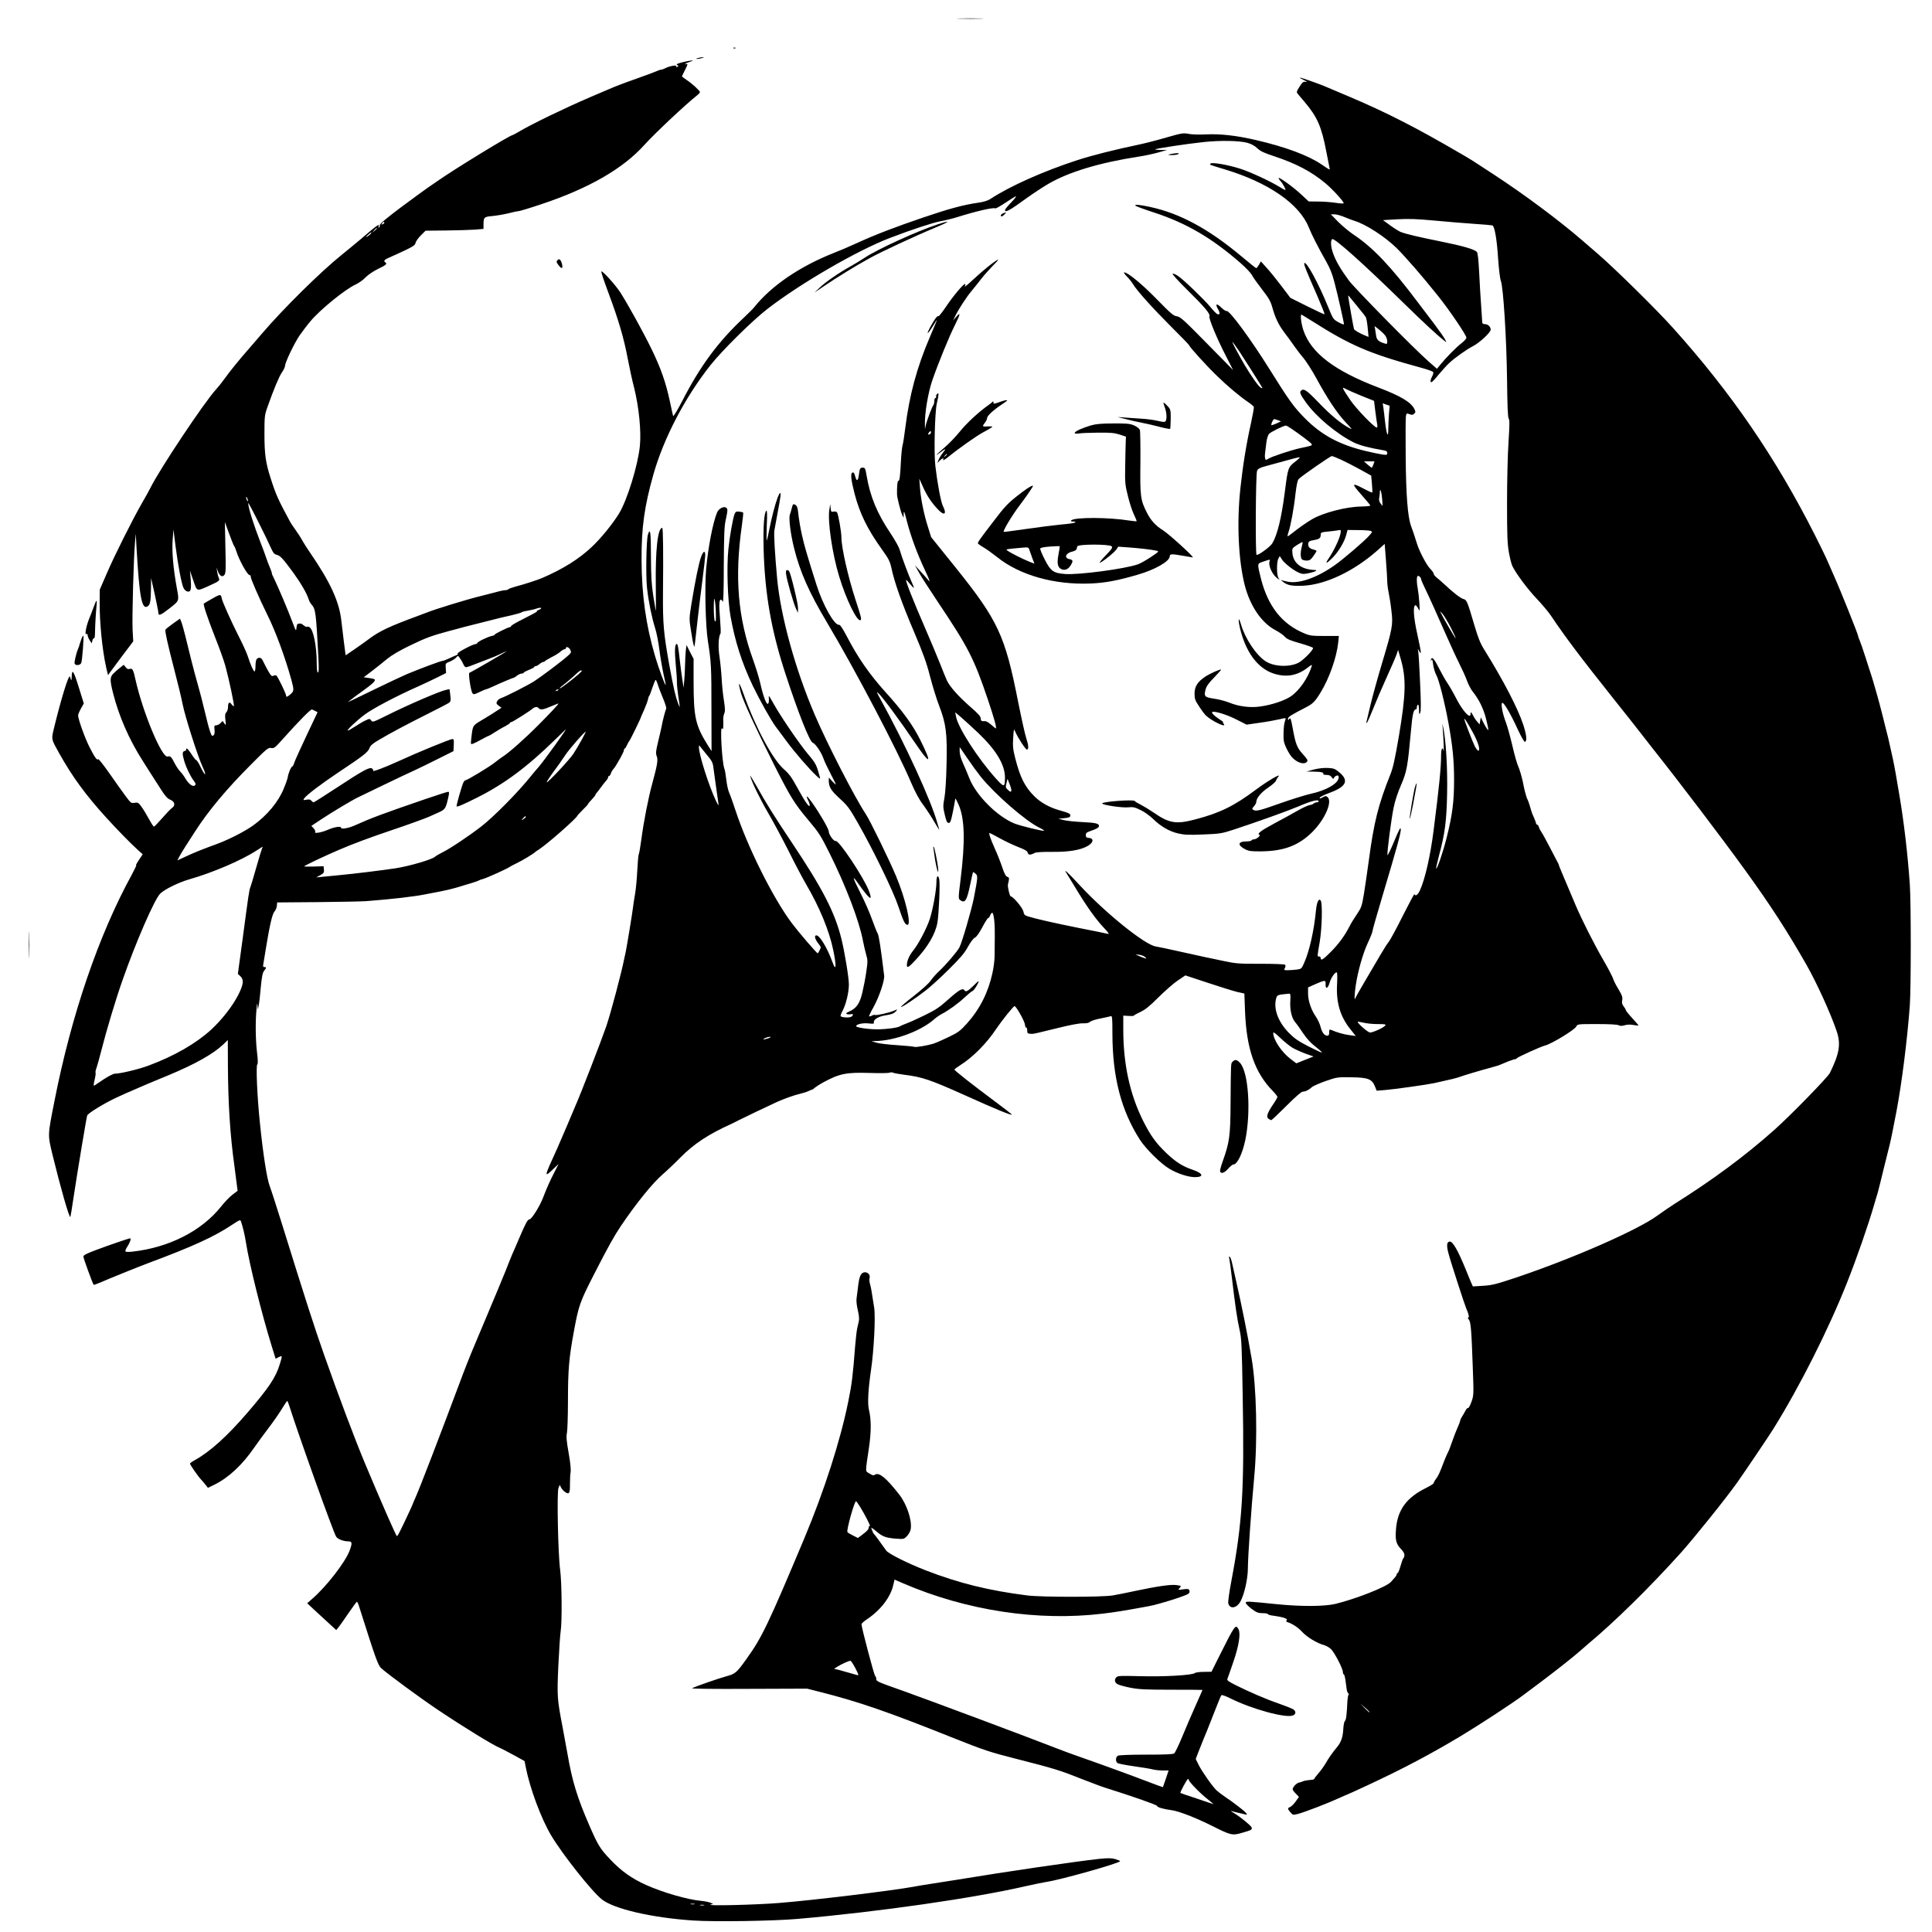 <?xml version="1.0" standalone="no"?>
<!DOCTYPE svg PUBLIC "-//W3C//DTD SVG 20010904//EN"
 "http://www.w3.org/TR/2001/REC-SVG-20010904/DTD/svg10.dtd">
<svg version="1.0" xmlns="http://www.w3.org/2000/svg"
 width="1830pt" height="1830pt" viewBox="0 0 1830 1830"
 preserveAspectRatio="xMidYMid meet">
<g transform="translate(0,1830) scale(0.1,-0.1)"
fill="#000000" stroke="none">
<path d="M9088 18123 c56 -2 148 -2 205 0 56 1 10 3 -103 3 -113 0 -159 -2
-102 -3z"/>
<path d="M6948 17843 c7 -3 16 -2 19 1 4 3 -2 6 -13 5 -11 0 -14 -3 -6 -6z"/>
<path d="M6610 17750 c-20 -6 -21 -8 -5 -8 11 0 31 4 45 8 20 6 21 8 5 8 -11
0 -31 -4 -45 -8z"/>
<path d="M6475 17713 c-69 -18 -74 -21 -56 -32 10 -6 9 -10 -4 -14 -10 -5 -14
-3 -9 5 10 15 -64 3 -102 -17 -16 -8 -35 -15 -42 -15 -7 0 -20 -4 -30 -9 -9
-5 -96 -38 -192 -72 -155 -55 -209 -76 -285 -109 -11 -5 -85 -36 -164 -70
-231 -99 -555 -255 -679 -329 -29 -17 -55 -31 -58 -31 -23 0 -551 -323 -706
-432 -26 -18 -71 -49 -99 -68 -28 -19 -142 -103 -253 -185 -136 -102 -200
-156 -198 -167 1 -9 -2 -19 -8 -23 -6 -4 -7 1 -3 11 12 31 -19 9 -165 -117
-43 -36 -127 -106 -188 -155 -197 -158 -554 -511 -753 -744 -35 -41 -91 -106
-124 -144 -81 -91 -184 -218 -232 -286 -21 -30 -57 -75 -80 -100 -112 -123
-528 -747 -617 -925 -13 -27 -51 -95 -83 -150 -87 -151 -263 -501 -335 -670
l-65 -150 -1 -115 c-2 -190 25 -460 62 -623 l17 -72 21 29 c12 16 65 88 119
160 l99 131 -6 109 c-6 114 10 691 23 831 l7 80 7 -130 c27 -469 50 -592 104
-559 25 15 31 44 33 164 l1 105 35 -155 c18 -85 34 -163 34 -172 0 -35 21 -27
105 39 96 75 93 68 69 198 -33 184 -46 335 -39 444 l8 106 18 -145 c24 -188
58 -367 76 -406 9 -20 24 -34 39 -37 32 -6 38 19 30 121 l-7 77 32 -93 c37
-108 27 -105 153 -49 93 42 101 49 88 73 -5 11 -12 37 -15 59 l-6 40 12 -34
c18 -48 44 -62 63 -36 13 17 14 56 9 260 l-5 240 40 -109 c22 -61 44 -115 49
-120 5 -6 14 -29 21 -51 24 -77 99 -213 120 -220 11 -4 18 -11 15 -16 -6 -9
80 -206 158 -364 77 -154 169 -404 227 -615 26 -96 25 -106 -7 -135 -31 -27
-43 -31 -43 -14 0 18 -80 183 -92 190 -7 4 -20 3 -29 -2 -15 -8 -24 1 -53 53
-19 35 -40 75 -47 91 -13 29 -37 35 -57 15 -7 -7 -12 -36 -12 -65 0 -29 -4
-53 -9 -53 -10 0 -40 68 -66 150 -10 30 -50 118 -90 195 -68 135 -155 329
-155 350 0 6 -4 16 -9 24 -7 10 -24 4 -82 -30 -41 -23 -76 -44 -78 -46 -9 -6
36 -140 104 -313 41 -102 85 -225 99 -275 35 -128 88 -376 81 -383 -3 -3 -12
4 -21 16 -20 29 -34 19 -34 -24 0 -20 -7 -42 -16 -51 -12 -12 -14 -28 -9 -72
7 -55 6 -55 -10 -33 l-17 23 -19 -20 c-11 -12 -29 -21 -40 -21 -19 0 -21 -5
-17 -42 3 -31 0 -46 -11 -54 -12 -10 -18 -3 -32 40 -10 28 -32 112 -49 186
-17 74 -47 189 -66 255 -19 66 -48 174 -64 240 -16 66 -41 166 -55 223 -14 57
-31 116 -38 133 l-12 29 -67 -47 c-37 -27 -69 -52 -71 -58 -6 -15 23 -142 86
-386 31 -118 66 -262 77 -320 24 -120 146 -502 189 -592 16 -34 27 -65 24 -70
-3 -5 -21 23 -40 62 -18 39 -38 71 -44 71 -5 0 -25 25 -44 55 -20 30 -40 55
-46 55 -6 0 -8 -4 -5 -9 3 -5 -3 -11 -14 -14 -24 -6 -25 -26 -4 -98 19 -63 57
-141 90 -185 20 -27 21 -34 9 -44 -19 -16 -60 16 -90 68 -12 21 -33 49 -47 63
-15 15 -39 51 -54 80 -30 60 -41 71 -66 63 -54 -16 -234 415 -304 726 -21 98
-30 113 -56 104 -15 -5 -26 0 -38 17 l-18 22 -38 -30 c-22 -17 -50 -43 -64
-57 -29 -32 -29 -63 1 -181 55 -218 152 -441 283 -645 36 -58 91 -143 121
-190 91 -144 105 -161 140 -176 42 -17 48 -55 13 -78 -13 -9 -54 -52 -92 -96
-39 -44 -73 -80 -78 -80 -4 0 -26 33 -48 74 -22 41 -54 93 -71 116 -28 38 -33
41 -64 36 -32 -6 -35 -4 -87 66 -30 40 -99 137 -153 215 -55 78 -102 138 -105
132 -10 -15 -34 19 -84 118 -44 88 -106 262 -106 297 0 9 12 38 27 65 l27 48
-49 157 c-48 156 -64 177 -66 91 0 -22 -3 -33 -6 -25 -2 8 -7 22 -10 30 -10
31 -83 -204 -153 -493 -24 -102 -25 -96 48 -227 126 -226 254 -401 449 -615
110 -121 231 -244 296 -303 l49 -44 -37 -55 c-20 -30 -32 -52 -25 -48 6 4 -12
-35 -40 -87 -316 -576 -574 -1331 -735 -2152 -64 -325 -64 -311 -17 -506 73
-300 158 -598 168 -587 2 2 16 80 29 173 35 233 124 769 131 788 8 22 162 116
278 170 54 25 100 46 101 46 2 0 34 14 72 31 86 38 122 53 318 134 253 105
427 203 522 294 l41 40 1 -252 c2 -346 21 -652 61 -937 10 -74 21 -158 24
-187 l7 -52 -50 -38 c-27 -21 -76 -72 -109 -114 -183 -229 -492 -386 -834
-424 -32 -4 -62 -4 -68 0 -6 3 0 21 14 43 28 43 41 82 28 82 -13 0 -185 -59
-325 -111 -90 -34 -117 -48 -117 -62 0 -15 87 -253 97 -266 2 -3 27 6 56 18
89 39 358 148 457 185 432 161 632 253 805 369 61 41 71 45 77 30 16 -45 38
-135 48 -203 32 -204 147 -668 246 -988 l35 -112 29 15 c36 18 36 16 9 -71
-38 -123 -103 -220 -305 -455 -193 -224 -354 -369 -496 -448 -26 -14 -48 -30
-48 -34 0 -11 72 -116 102 -148 13 -14 34 -38 46 -54 l22 -28 63 31 c133 66
261 185 375 350 31 45 94 131 139 190 45 59 101 140 125 180 24 39 45 72 49
72 3 0 13 -26 23 -57 81 -258 414 -1188 440 -1228 16 -25 70 -45 119 -45 33 0
35 -19 8 -89 -41 -109 -217 -336 -350 -452 l-51 -45 62 -58 c35 -32 97 -89
138 -127 l75 -69 23 28 c12 15 54 74 93 132 40 58 75 106 78 108 4 1 12 -12
18 -30 164 -518 184 -573 216 -601 66 -59 378 -288 537 -394 252 -169 529
-338 585 -359 11 -4 68 -34 127 -66 l107 -59 11 -57 c40 -204 146 -487 240
-646 108 -181 385 -531 481 -607 115 -91 474 -174 864 -200 200 -14 759 -5
990 15 776 68 1665 196 2165 311 80 18 168 36 195 40 127 18 695 178 695 196
0 3 -21 12 -47 20 -38 10 -68 10 -157 1 -217 -24 -876 -120 -1341 -197 -82
-13 -197 -31 -255 -40 -58 -9 -127 -20 -155 -26 -209 -38 -958 -129 -1275
-154 -220 -18 -689 -29 -650 -16 l25 8 -27 11 c-15 6 -54 14 -87 17 -127 11
-365 80 -522 151 -134 60 -237 133 -339 242 -97 102 -115 132 -200 327 -113
261 -160 414 -205 675 -10 52 -30 163 -45 245 -53 278 -54 294 -41 590 7 148
17 294 22 324 14 84 11 462 -5 581 -20 147 -32 735 -16 775 l12 30 13 -26 c8
-14 26 -34 41 -44 36 -23 44 -9 43 80 0 39 2 88 6 110 4 26 -2 90 -19 185 -20
112 -23 154 -16 185 5 22 10 162 10 310 0 288 10 406 56 653 45 246 57 279
186 532 140 273 192 367 261 470 144 213 299 405 398 490 35 30 109 100 164
156 130 131 265 220 486 320 13 6 42 20 64 32 39 20 281 136 360 172 70 32
168 67 225 80 30 7 67 19 82 27 15 7 30 13 33 13 3 0 15 9 27 20 13 10 46 31
73 46 157 85 220 98 443 91 92 -3 176 -2 187 2 11 5 27 5 35 0 8 -4 56 -13
105 -19 170 -21 248 -48 565 -190 299 -135 447 -196 455 -188 2 2 -75 62 -171
133 -201 149 -374 286 -374 294 1 3 25 22 55 41 120 75 252 209 342 345 51 76
162 215 173 215 15 0 93 -138 98 -172 2 -21 8 -35 13 -32 5 3 9 -9 9 -25 0
-30 3 -32 43 -34 15 -1 43 5 257 58 109 27 194 43 226 42 36 -1 58 3 70 15 11
9 55 23 99 31 44 9 87 18 96 22 14 5 16 -13 16 -167 1 -412 83 -726 260 -1003
56 -87 199 -228 278 -275 79 -47 178 -79 242 -80 91 0 80 36 -20 70 -93 31
-160 73 -249 158 -99 95 -150 165 -221 307 -125 251 -187 536 -187 862 l0 133
50 -3 c28 -2 50 -1 50 3 0 3 28 19 63 35 48 23 87 55 172 140 61 60 142 132
182 158 l71 48 209 -69 c114 -38 240 -77 279 -87 l71 -16 6 -162 c13 -359 92
-587 265 -763 23 -24 42 -48 42 -54 0 -6 -18 -38 -41 -71 -56 -83 -67 -118
-44 -136 11 -7 22 -13 27 -13 4 0 69 61 143 135 87 87 142 135 156 135 25 0
56 16 85 42 12 11 71 37 130 58 108 37 111 38 244 36 159 -2 196 -17 224 -87
l16 -40 78 6 c88 7 399 51 464 65 148 32 225 51 243 59 23 10 215 67 295 88
30 8 62 17 70 20 8 3 17 7 20 8 3 1 22 9 44 18 21 9 40 17 42 17 1 0 13 4 26
9 13 5 27 9 32 9 5 0 12 4 15 9 8 11 229 111 264 119 60 14 280 147 298 181
12 23 14 23 196 23 116 0 192 -4 205 -11 15 -8 31 -8 58 0 24 7 53 8 84 2 25
-5 46 -6 46 -4 0 3 -27 34 -60 70 -33 36 -60 70 -60 75 0 6 -9 21 -20 35 -15
20 -19 34 -14 60 5 27 -1 45 -35 102 -23 37 -46 82 -51 100 -5 17 -44 93 -88
169 -91 156 -210 392 -269 532 -132 311 -155 366 -157 375 -1 6 -4 15 -8 20
-3 6 -36 69 -73 140 -37 72 -75 141 -85 155 -10 14 -21 35 -24 48 -4 12 -12
22 -17 22 -5 0 -9 5 -9 11 0 5 -10 31 -21 57 -12 25 -22 51 -23 57 -6 25 -30
101 -36 110 -4 6 -11 24 -15 40 -5 17 -9 35 -11 40 -2 6 -12 51 -22 101 -11
49 -29 108 -39 130 -11 21 -37 111 -57 199 -21 88 -48 187 -61 220 -31 80 -50
174 -37 187 13 13 79 -98 151 -256 30 -64 59 -115 65 -113 22 7 16 68 -16 164
-52 157 -188 419 -371 713 -36 58 -57 111 -92 230 -66 224 -72 239 -103 246
-27 7 -96 60 -182 141 -25 23 -57 51 -72 63 -16 12 -28 28 -28 36 0 8 -16 30
-35 49 -33 34 -101 163 -123 235 -22 70 -40 126 -56 167 -32 86 -48 293 -51
658 -2 193 -1 364 2 381 5 30 6 31 34 21 23 -9 32 -8 45 5 14 14 14 18 0 46
-33 64 -129 121 -336 200 -421 160 -642 329 -714 544 -21 62 -31 148 -18 148
1 0 44 -26 95 -58 372 -236 545 -310 1030 -443 65 -17 121 -37 123 -44 3 -6
-2 -25 -11 -41 -17 -33 -19 -54 -6 -54 6 0 37 33 69 73 33 39 77 88 99 108 48
46 167 131 225 160 62 32 167 129 168 156 0 28 -25 53 -56 53 -16 0 -24 6 -24
18 0 9 -5 78 -10 152 -6 74 -14 218 -19 319 -7 130 -13 187 -23 196 -26 25
-135 56 -332 96 -219 44 -343 73 -391 93 -16 7 -61 35 -98 62 l-67 49 137 8
c108 6 183 3 348 -12 116 -11 284 -25 375 -31 91 -6 170 -13 176 -15 21 -6 43
-132 54 -309 7 -102 18 -195 26 -215 24 -63 54 -544 59 -934 3 -254 7 -363 16
-373 9 -10 8 -63 -2 -221 -8 -115 -14 -373 -14 -578 0 -309 3 -386 18 -470 10
-55 25 -115 35 -132 42 -80 143 -214 228 -304 51 -54 112 -126 135 -161 134
-200 284 -399 574 -763 127 -159 246 -310 265 -335 19 -25 75 -97 125 -160
251 -316 653 -845 870 -1145 247 -341 405 -586 587 -905 94 -165 228 -458 284
-624 43 -124 28 -214 -63 -399 -21 -42 -376 -406 -527 -540 -275 -245 -583
-473 -946 -701 -41 -26 -111 -74 -155 -106 -189 -140 -805 -410 -1350 -593
-183 -61 -222 -71 -307 -76 l-97 -6 -22 50 c-11 28 -36 87 -54 132 -67 162
-114 243 -141 243 -30 0 -34 -36 -14 -111 20 -78 154 -490 169 -524 22 -47 30
-85 19 -85 -7 0 -5 -7 4 -17 20 -23 26 -99 38 -443 10 -270 10 -276 -12 -338
-12 -34 -27 -61 -32 -59 -6 2 -17 -8 -23 -22 -7 -14 -22 -39 -32 -56 -11 -16
-20 -36 -20 -43 -1 -7 -12 -37 -25 -65 -13 -29 -36 -88 -51 -132 -15 -44 -32
-89 -39 -100 -6 -11 -22 -47 -35 -80 -46 -120 -55 -141 -78 -172 -13 -17 -23
-36 -23 -41 0 -6 -33 -26 -72 -46 -187 -92 -271 -209 -285 -392 -8 -101 1
-137 46 -185 38 -39 43 -64 21 -94 -4 -5 -16 -38 -25 -72 -10 -35 -22 -63 -26
-63 -5 0 -9 -5 -9 -12 0 -6 -7 -18 -15 -27 -8 -9 -26 -29 -39 -44 -40 -47
-333 -162 -526 -209 -104 -25 -324 -26 -555 -3 -284 29 -295 29 -295 13 0 -8
25 -34 55 -57 48 -35 63 -41 105 -41 28 0 50 -4 50 -9 0 -5 24 -12 52 -15 92
-13 139 -28 126 -43 -8 -9 -6 -14 8 -18 45 -14 102 -52 138 -92 43 -48 145
-110 207 -125 21 -6 52 -24 68 -40 35 -36 111 -184 111 -215 0 -13 4 -23 9
-23 4 0 11 -24 15 -52 4 -29 10 -69 12 -88 3 -19 9 -37 15 -38 5 -2 6 -9 2
-15 -4 -7 -8 -32 -10 -57 -5 -126 -13 -184 -23 -190 -7 -5 -14 -38 -16 -77 -4
-78 -21 -127 -62 -175 -40 -48 -74 -96 -105 -150 -15 -26 -45 -68 -67 -93 -22
-26 -40 -49 -40 -53 0 -4 -10 -9 -22 -10 -54 -5 -74 -9 -90 -16 -9 -4 -23 -9
-31 -10 -19 -3 -45 -24 -58 -49 -9 -16 -5 -25 22 -53 l33 -34 -30 -42 c-16
-24 -40 -47 -52 -53 -28 -12 -28 -17 1 -51 23 -27 25 -27 73 -15 61 16 285
102 382 147 41 19 76 34 78 34 2 0 93 41 202 92 333 155 595 294 882 466 180
109 493 313 590 387 30 23 109 81 175 131 123 92 307 237 360 285 17 15 51 44
76 66 252 210 582 534 874 858 128 142 434 523 541 674 74 105 295 432 341
506 251 403 523 943 698 1385 93 234 201 545 259 745 8 28 21 73 30 100 8 28
35 136 60 240 26 105 51 206 56 225 9 34 34 157 64 315 51 272 102 676 126
1000 12 173 12 973 0 1150 -21 296 -56 592 -99 845 -11 63 -27 156 -35 205 -9
50 -20 110 -26 135 -6 25 -19 86 -30 135 -11 50 -24 106 -30 125 -5 19 -23 91
-40 160 -18 69 -37 145 -45 170 -7 25 -21 72 -30 105 -9 33 -23 78 -30 100 -8
22 -32 99 -55 170 -23 72 -48 144 -56 162 -8 17 -14 35 -14 40 0 15 -173 447
-230 573 -28 63 -59 133 -68 155 -9 22 -59 123 -110 225 -370 732 -793 1350
-1346 1965 -159 177 -549 561 -716 705 -35 30 -98 84 -139 120 -223 193 -548
435 -841 627 -202 132 -213 140 -305 193 -434 254 -720 399 -1070 547 -139 58
-188 79 -220 93 -45 21 -239 89 -243 85 -2 -2 16 -13 40 -24 29 -14 35 -19 17
-16 -24 4 -31 -2 -59 -45 -29 -45 -31 -53 -18 -68 8 -9 37 -44 65 -77 121
-143 160 -231 207 -475 15 -74 28 -143 30 -153 5 -19 5 -20 -75 35 -129 87
-340 166 -624 232 -185 43 -338 60 -475 53 -60 -3 -129 -1 -160 5 -52 10 -64
8 -215 -35 -88 -26 -203 -55 -255 -66 -221 -46 -444 -102 -580 -146 -327 -106
-646 -249 -830 -370 -22 -15 -64 -28 -115 -35 -139 -20 -273 -56 -520 -140
-271 -92 -460 -165 -632 -244 -65 -30 -161 -71 -213 -91 -322 -127 -592 -310
-756 -515 -11 -14 -51 -54 -89 -90 -250 -233 -420 -462 -591 -795 -46 -89 -85
-153 -88 -145 -2 8 -17 71 -31 140 -39 181 -86 314 -174 495 -80 164 -220 417
-296 537 -47 71 -169 207 -179 197 -4 -3 28 -98 70 -210 93 -249 143 -420 179
-610 15 -79 42 -207 62 -283 46 -186 68 -411 54 -551 -19 -186 -120 -512 -198
-640 -59 -96 -170 -233 -256 -314 -120 -114 -271 -209 -472 -296 -45 -19 -171
-60 -248 -80 -37 -10 -70 -22 -73 -27 -3 -4 -15 -8 -28 -8 -12 0 -56 -9 -97
-21 -41 -11 -99 -26 -129 -33 -122 -29 -440 -126 -520 -159 -14 -5 -52 -20
-85 -32 -263 -97 -359 -142 -454 -213 -42 -31 -110 -80 -152 -108 l-75 -51
-17 131 c-9 72 -19 158 -23 191 -19 185 -104 370 -300 655 -25 36 -56 85 -70
110 -13 25 -42 70 -64 100 -22 30 -46 66 -53 80 -113 209 -133 253 -185 416
-45 140 -57 221 -57 414 0 164 2 180 27 250 60 170 110 291 138 332 16 23 30
51 30 62 0 32 86 212 138 289 28 40 75 102 105 137 94 111 327 300 425 345 29
13 73 44 96 69 26 26 74 58 119 80 74 35 88 48 67 61 -20 12 -9 26 38 46 26
11 91 41 145 66 81 39 99 51 103 72 3 15 26 47 50 71 l45 45 192 2 c106 1 229
5 275 8 l82 7 0 36 c0 75 4 79 86 86 41 4 109 16 151 26 42 11 84 20 94 20 10
0 107 29 214 65 451 150 777 337 981 565 98 108 387 380 497 467 15 11 27 25
27 31 0 13 -77 83 -129 117 -22 15 -41 29 -41 32 0 2 13 30 30 63 25 49 27 58
12 53 -10 -4 -14 -2 -9 3 5 5 25 14 45 20 55 17 7 14 -63 -3z m5344 -767 c35
-10 67 -28 90 -50 29 -28 63 -44 160 -76 210 -70 351 -144 487 -257 68 -57
180 -180 171 -189 -3 -3 -37 -1 -76 5 -39 6 -113 12 -163 12 l-92 1 -73 68
c-72 67 -204 163 -212 154 -2 -2 5 -14 16 -27 24 -25 57 -87 47 -87 -3 0 -33
16 -65 36 -90 54 -275 139 -368 168 -112 35 -260 61 -274 47 -12 -12 -19 -9
133 -55 413 -124 706 -326 796 -548 33 -80 88 -188 159 -313 43 -75 64 -127
85 -210 31 -117 90 -378 90 -396 0 -5 -23 2 -51 18 -50 28 -52 30 -100 148
-92 225 -205 432 -224 413 -8 -8 9 -52 125 -317 39 -90 69 -166 66 -168 -2 -2
-76 32 -164 76 l-160 80 -85 113 c-47 62 -110 140 -140 172 l-54 60 -18 -32
c-11 -18 -22 -32 -26 -32 -4 0 -69 52 -145 116 -305 255 -578 403 -857 463
-104 23 -157 27 -141 12 5 -5 85 -35 178 -65 307 -101 547 -242 819 -480 48
-42 95 -92 105 -111 9 -19 52 -79 95 -135 64 -82 82 -113 98 -170 28 -101 59
-166 117 -243 29 -37 69 -93 91 -125 22 -31 61 -83 88 -114 26 -31 82 -119
123 -194 105 -193 195 -328 276 -414 67 -71 68 -73 28 -51 -81 45 -174 123
-287 241 -112 116 -139 134 -164 109 -15 -15 -8 -33 44 -107 97 -137 289 -299
456 -383 51 -26 149 -52 280 -74 28 -4 37 -11 37 -26 0 -18 -4 -20 -47 -14
-27 4 -94 18 -149 31 -251 59 -421 149 -580 308 -106 106 -153 171 -336 464
-180 289 -387 570 -410 556 -5 -3 -27 11 -49 32 -46 45 -62 37 -31 -16 21 -38
18 -56 -10 -44 -7 3 -35 32 -63 66 -61 73 -250 255 -304 292 -22 16 -46 26
-53 24 -8 -3 47 -64 133 -149 169 -166 224 -232 215 -255 -8 -21 69 -207 155
-374 l69 -135 -248 252 c-219 223 -251 252 -284 257 -33 4 -57 25 -188 159
-137 141 -277 257 -311 257 -7 0 4 -18 25 -39 21 -21 48 -55 59 -74 39 -64
188 -229 361 -402 94 -93 171 -173 171 -177 0 -13 169 -199 265 -291 100 -97
212 -191 293 -246 27 -18 50 -38 53 -45 3 -7 -9 -73 -25 -147 -45 -200 -78
-403 -102 -625 -35 -327 -19 -678 41 -916 51 -199 160 -359 293 -428 34 -18
73 -45 87 -61 20 -23 49 -35 144 -62 66 -19 122 -39 123 -44 6 -18 -95 -120
-140 -142 -87 -42 -228 -36 -307 14 -90 57 -195 214 -235 350 -23 78 -30 57
-11 -29 53 -229 166 -384 317 -435 118 -39 222 -23 320 51 45 35 50 36 43 16
-34 -110 -117 -229 -197 -284 -61 -41 -181 -81 -289 -96 -96 -14 -205 0 -295
37 -35 14 -99 31 -143 37 -91 14 -98 21 -80 89 8 30 31 62 81 112 37 39 67 72
65 74 -7 7 -110 -39 -152 -68 -72 -49 -99 -93 -99 -159 0 -49 5 -64 43 -121
23 -36 52 -75 65 -87 59 -55 205 -123 167 -77 -7 8 -9 15 -4 15 4 0 -12 13
-37 28 -46 30 -75 59 -67 67 14 14 135 -22 225 -68 l101 -51 124 18 c67 9 149
24 182 32 32 8 60 13 62 11 3 -2 0 -17 -6 -32 -6 -16 -12 -65 -12 -109 -2 -69
2 -90 26 -141 15 -33 40 -73 54 -88 51 -54 116 -73 142 -42 10 12 4 24 -38 70
-56 61 -71 98 -98 251 -16 85 -20 99 -31 85 -11 -15 -12 -15 -13 1 0 17 28 35
170 108 65 34 84 52 136 136 84 135 155 336 170 480 l6 60 -133 0 c-121 0
-140 2 -195 25 -208 86 -341 253 -408 510 -37 146 -37 150 4 164 82 28 84 29
76 10 -16 -44 31 -141 84 -170 13 -8 13 -7 1 8 -19 23 -20 154 -2 186 l13 24
20 -31 c23 -37 111 -106 162 -127 32 -14 46 -14 94 -4 60 13 90 29 56 30 -125
4 -202 62 -212 158 -4 47 -4 47 44 79 27 17 50 29 52 27 2 -2 -1 -20 -7 -42
-14 -51 -14 -106 1 -121 7 -7 27 -12 45 -12 27 0 38 7 63 42 16 22 30 44 30
49 0 4 -13 10 -29 14 -37 8 -53 27 -49 57 2 19 12 25 53 32 54 10 65 19 65 53
0 19 7 22 68 28 37 3 80 9 96 12 29 5 29 5 23 -32 -8 -47 -62 -162 -110 -232
-41 -60 -23 -56 40 9 54 56 108 147 124 209 l13 49 100 -1 c56 0 109 -4 120
-8 17 -7 16 -10 -15 -45 -45 -51 -238 -217 -324 -278 -166 -118 -334 -178
-442 -159 -30 6 -60 13 -66 17 -7 3 -1 -4 13 -15 43 -35 86 -44 194 -39 211
10 477 136 697 329 l75 67 12 -157 c7 -86 12 -175 12 -197 0 -23 6 -72 14
-110 8 -38 20 -115 26 -172 16 -131 10 -162 -91 -500 -43 -144 -92 -322 -109
-395 -17 -72 -33 -141 -36 -152 -4 -14 -3 -17 4 -10 6 6 32 64 58 130 26 66
84 201 129 300 45 99 88 198 95 220 l13 39 23 -79 c55 -187 52 -335 -15 -735
-38 -222 -56 -303 -81 -365 -114 -285 -156 -451 -205 -820 -14 -104 -35 -246
-46 -314 -19 -114 -24 -128 -65 -189 -25 -36 -57 -88 -71 -116 -44 -87 -103
-168 -179 -244 -71 -72 -94 -85 -94 -57 0 8 -7 15 -15 15 -19 0 -19 -5 5 135
22 127 28 368 10 395 -18 26 -37 -14 -45 -93 -18 -191 -62 -386 -112 -498 -24
-55 -26 -57 -70 -63 -25 -3 -63 -6 -85 -6 -36 0 -38 1 -27 21 7 14 7 25 1 31
-5 5 -101 9 -232 9 -203 -1 -233 2 -344 25 -66 14 -148 32 -181 38 -33 7 -143
31 -245 54 -102 23 -202 44 -223 47 -104 17 -473 314 -716 576 -122 132 -163
169 -127 115 9 -15 49 -80 88 -144 101 -168 190 -292 262 -368 42 -44 56 -64
42 -60 -12 3 -136 29 -276 56 -240 48 -414 88 -487 111 -26 8 -34 17 -39 44
-6 35 -99 145 -121 145 -9 0 -29 88 -26 110 0 3 4 19 8 37 5 26 3 32 -14 38
-14 4 -27 29 -47 88 -15 45 -46 125 -70 177 -43 96 -61 150 -50 150 3 0 45
-22 94 -49 48 -27 126 -64 174 -83 66 -25 88 -38 93 -55 5 -23 25 -24 66 -2
15 7 71 11 168 10 154 -2 267 17 334 56 58 34 61 74 5 77 -17 1 -23 7 -23 25
0 19 8 27 40 38 59 19 85 35 85 49 0 24 -33 31 -155 37 -66 3 -145 11 -175 18
l-55 14 55 5 c42 4 56 9 58 22 4 20 -9 26 -103 53 -93 26 -175 72 -233 128
-94 92 -139 182 -186 367 -21 83 -24 112 -19 190 6 90 6 91 20 59 24 -57 97
-169 110 -169 19 0 16 42 -7 111 -11 33 -45 186 -76 341 -124 630 -190 771
-596 1277 l-228 283 -29 93 c-39 119 -70 275 -77 378 l-6 82 34 -75 c39 -88
78 -146 141 -214 62 -66 89 -48 48 32 -19 38 -52 215 -71 377 -15 127 -5 513
14 595 20 85 21 105 2 88 -7 -7 -11 -19 -9 -25 3 -7 0 -13 -6 -13 -6 0 -11
-13 -11 -28 0 -15 -4 -32 -8 -38 -13 -14 -65 -154 -73 -194 l-7 -35 -1 42 c-3
107 30 303 70 420 55 160 161 419 215 525 51 102 55 127 13 78 l-31 -35 22 45
c33 66 106 178 154 235 23 28 63 77 88 110 25 33 74 88 108 123 34 34 59 62
55 62 -17 0 -138 -96 -229 -181 -55 -52 -94 -84 -87 -71 6 12 7 22 2 22 -16 0
-110 -111 -178 -212 -36 -54 -69 -95 -73 -93 -11 7 -35 -24 -76 -99 -45 -83
-30 -80 22 4 20 33 38 60 39 60 2 0 -28 -71 -65 -158 -125 -290 -196 -554
-235 -867 -9 -71 -20 -146 -26 -165 -5 -19 -12 -84 -15 -145 -7 -145 -13 -197
-25 -190 -8 5 -14 -63 -12 -130 1 -30 33 -156 48 -190 l14 -30 1 40 c1 33 7
20 30 -71 37 -144 98 -309 171 -464 46 -98 53 -119 32 -95 -14 17 -49 55 -76
85 l-50 55 33 -60 c17 -33 98 -159 179 -280 294 -439 345 -538 478 -930 60
-178 87 -275 75 -275 -2 0 -22 16 -44 36 -22 19 -47 34 -56 33 -34 -3 -42 2
-42 25 0 19 -24 46 -99 111 -112 98 -195 191 -222 250 -10 22 -39 92 -64 157
-25 64 -92 223 -149 355 -106 243 -180 432 -173 439 2 2 18 -14 36 -37 18 -22
35 -39 37 -36 2 2 -7 26 -20 53 -27 57 -99 250 -115 309 -6 23 -45 92 -87 155
-126 187 -192 348 -225 543 -12 70 -15 77 -36 77 -26 0 -29 -5 -38 -72 -8 -58
-21 -61 -35 -8 -8 29 -15 38 -26 33 -19 -7 -13 -68 21 -200 50 -190 122 -337
260 -529 64 -89 75 -111 90 -180 29 -135 98 -329 213 -599 87 -205 119 -294
151 -420 23 -88 61 -213 86 -278 67 -173 78 -265 71 -557 -3 -141 -11 -268
-20 -317 -14 -77 -14 -89 3 -160 15 -63 22 -78 37 -78 16 0 22 16 41 110 12
61 22 115 22 120 1 6 15 -20 31 -57 58 -130 64 -347 19 -707 -22 -179 -22
-184 -4 -197 46 -34 64 -5 96 152 12 60 24 111 26 113 1 2 12 -4 23 -14 24
-21 23 -32 -15 -230 -22 -112 -112 -421 -137 -469 -19 -37 -123 -159 -184
-217 -33 -30 -73 -75 -90 -100 -17 -25 -85 -86 -158 -143 -70 -54 -124 -101
-122 -104 7 -7 130 75 235 156 46 36 146 127 221 202 107 106 147 153 179 212
24 44 51 79 65 86 15 6 42 44 72 101 26 49 51 88 55 85 4 -2 12 10 19 27 7 16
16 26 21 22 15 -16 24 -110 22 -228 -1 -66 -2 -149 -2 -185 0 -36 -9 -106 -20
-156 -40 -185 -120 -343 -242 -479 -64 -71 -84 -85 -169 -126 -53 -26 -117
-54 -143 -63 -54 -18 -174 -39 -186 -32 -5 3 -78 10 -163 16 -84 5 -174 16
-198 24 l-45 14 41 1 c181 4 423 94 548 202 22 20 57 44 76 54 64 33 154 98
215 155 33 31 68 60 77 63 15 5 58 74 58 93 0 4 -23 -16 -51 -45 -51 -50 -72
-61 -84 -41 -15 24 -50 4 -148 -83 -89 -80 -124 -103 -229 -154 -67 -33 -145
-68 -173 -78 -27 -10 -54 -22 -60 -26 -19 -14 -130 -29 -215 -29 -88 0 -200
17 -200 30 0 18 63 32 116 26 42 -5 55 -3 52 6 -9 27 37 58 102 69 69 11 89
19 110 44 13 16 11 16 -25 0 -47 -19 -166 -46 -177 -39 -4 3 -17 0 -29 -6 -11
-7 -23 -9 -26 -6 -3 2 15 40 40 84 55 99 108 255 102 302 -32 264 -50 379 -61
397 -8 13 -32 73 -54 135 -22 62 -69 169 -104 238 -84 166 -90 192 -22 95 105
-148 136 -169 97 -64 -48 126 -286 484 -315 473 -17 -7 -66 61 -66 92 0 23
-86 171 -158 272 -46 65 -65 77 -38 23 9 -16 16 -38 16 -48 -1 -30 -42 28
-117 165 -54 100 -79 133 -128 176 -107 95 -266 390 -381 711 -45 125 -58 130
-25 10 23 -80 147 -349 315 -682 153 -302 190 -363 322 -520 101 -120 118
-146 202 -315 155 -311 281 -641 316 -828 9 -47 24 -109 32 -137 14 -47 14
-63 0 -157 -8 -58 -25 -146 -37 -196 -24 -104 -56 -151 -124 -181 -31 -14 -36
-19 -22 -25 9 -3 26 -4 37 -1 24 6 26 -6 5 -23 -15 -12 -89 -9 -102 4 -4 3 5
27 19 53 31 58 58 168 59 243 2 60 -41 320 -72 442 -63 251 -179 474 -469 908
-159 237 -247 378 -337 540 -36 63 -61 104 -57 90 17 -63 98 -227 173 -355 45
-77 132 -239 193 -360 60 -121 135 -262 165 -313 125 -213 219 -440 256 -622
32 -152 27 -211 -8 -112 -49 134 -120 252 -152 252 -22 0 -14 -35 17 -75 28
-35 29 -38 14 -66 -8 -16 -16 -29 -18 -29 -10 0 -182 201 -245 285 -180 240
-422 726 -536 1075 -21 63 -46 135 -57 159 -11 23 -23 80 -28 125 -5 44 -13
93 -19 107 -22 60 -42 412 -21 379 8 -12 10 -8 11 15 1 17 1 45 0 63 -2 19 3
47 9 62 10 23 9 49 -3 127 -9 54 -18 145 -21 203 -3 58 -12 150 -20 205 -15
95 -11 193 9 225 4 6 1 71 -5 145 -11 128 -8 175 9 175 4 0 12 -9 17 -20 6
-13 10 117 10 342 2 294 5 376 18 431 9 38 16 79 16 92 0 52 -76 34 -99 -23
-40 -100 -83 -325 -102 -530 -15 -171 -6 -540 16 -682 32 -201 34 -247 34
-645 l1 -400 -35 55 c-117 187 -135 265 -135 602 l0 217 -34 65 -33 66 -7 -53
c-3 -28 -6 -90 -7 -137 -1 -47 -4 -114 -8 -150 l-6 -65 -12 80 c-7 44 -17 123
-23 175 -15 133 -20 160 -30 160 -18 0 -21 -67 -9 -195 7 -71 12 -148 11 -170
0 -22 6 -82 13 -132 18 -112 18 -119 -1 -68 -26 70 -44 145 -84 365 -54 300
-62 389 -60 680 4 391 1 620 -7 620 -43 -1 -66 -212 -61 -552 1 -130 2 -235 0
-234 -1 2 -12 66 -24 142 -17 112 -21 186 -22 377 0 230 -7 274 -29 201 -15
-50 -21 -392 -8 -505 15 -133 45 -279 76 -377 14 -42 32 -135 41 -207 9 -71
27 -175 39 -230 13 -55 22 -101 20 -103 -6 -6 -67 161 -100 273 -87 294 -127
582 -128 915 -1 305 27 504 112 805 98 345 298 728 540 1035 110 139 397 423
541 534 311 241 851 554 1160 672 212 81 404 144 482 159 46 8 117 26 158 39
179 56 340 93 358 82 5 -3 48 22 97 54 48 33 92 60 98 60 6 0 -15 -27 -46 -59
-32 -33 -57 -64 -57 -70 0 -29 43 -6 206 113 60 43 150 102 199 131 195 115
486 203 860 261 55 8 138 26 185 39 l85 24 -59 0 c-33 1 -57 3 -54 6 7 8 306
53 458 69 158 17 342 14 419 -8z m916 -702 c33 -14 76 -30 95 -36 105 -31 289
-150 397 -256 86 -85 246 -269 391 -451 109 -135 272 -376 272 -400 0 -9 -22
-33 -48 -53 -49 -38 -144 -134 -199 -202 l-32 -39 -78 68 c-138 121 -703 695
-757 769 -77 105 -123 183 -149 257 -22 61 -26 122 -8 134 21 13 302 -239 681
-610 186 -182 313 -300 384 -355 19 -15 19 -14 2 18 -9 17 -53 80 -98 140 -45
59 -115 152 -157 207 -257 342 -424 518 -606 640 -44 29 -111 85 -150 124
l-69 71 34 0 c19 0 62 -12 95 -26z m-9095 -53 c0 -5 -7 -12 -16 -15 -14 -5
-15 -4 -4 9 14 17 20 19 20 6z m-70 -54 c0 -2 -10 -12 -22 -23 l-23 -19 19 23
c18 21 26 27 26 19z m-60 -53 c-8 -8 -23 -20 -34 -26 -14 -6 -11 -1 8 16 32
29 45 34 26 10z m9342 -680 c41 -49 80 -99 86 -110 5 -11 13 -57 17 -102 l8
-83 -26 10 c-51 20 -108 52 -112 64 -5 13 -55 301 -55 313 0 4 2 5 4 3 2 -2
37 -45 78 -95z m268 -281 c11 -14 20 -39 20 -55 0 -26 -3 -29 -22 -22 -58 17
-77 34 -83 72 -3 20 -8 50 -10 65 l-5 29 40 -32 c22 -17 49 -43 60 -57z
m-1382 -150 c47 -71 176 -274 216 -341 7 -11 4 -12 -13 -3 -21 12 -88 106
-153 216 -58 100 -120 215 -114 215 3 0 32 -39 64 -87z m1162 -424 l115 -46
11 -90 c6 -50 14 -107 18 -127 4 -22 3 -36 -3 -36 -23 0 -194 177 -250 259
-34 49 -64 97 -67 106 -6 16 -4 16 27 -1 19 -10 86 -39 149 -65z m256 -173
c-3 -45 -6 -108 -6 -140 0 -91 -16 -56 -30 64 -6 58 -14 122 -17 142 l-6 38
33 -12 33 -11 -7 -81z m-1049 -57 l27 -10 -43 -20 c-24 -11 -46 -18 -48 -16
-7 7 16 57 26 57 5 0 22 -5 38 -11z m120 -76 c90 -61 188 -135 196 -148 8 -15
7 -16 -108 -40 -90 -20 -268 -79 -303 -101 -20 -13 -23 -13 -28 1 -4 9 -4 37
0 63 3 26 9 70 12 98 4 28 14 61 23 73 13 17 133 77 161 80 4 1 24 -11 47 -26z
m-3418 -54 c-19 -12 -24 -2 -8 17 9 11 14 13 17 4 3 -7 -2 -16 -9 -21z m3897
-245 c43 -20 125 -62 181 -93 l101 -56 7 -78 c4 -43 5 -80 3 -82 -2 -3 -38 13
-79 35 -117 62 -121 53 -24 -56 47 -53 85 -99 85 -103 0 -4 -40 -8 -89 -9
-139 -2 -356 -58 -461 -119 -53 -31 -129 -84 -186 -130 -23 -18 -44 -33 -47
-33 -3 0 0 18 8 41 20 57 51 224 66 363 9 76 19 126 29 137 21 25 301 219 315
219 7 0 48 -16 91 -36z m-429 -10 c-78 -60 -77 -59 -107 -293 -32 -248 -71
-408 -119 -488 -21 -34 -138 -119 -149 -108 -12 12 -8 767 5 795 8 20 25 29
79 44 257 71 311 85 323 85 8 1 -6 -15 -32 -35z m732 -34 c-6 -16 -13 -30 -16
-30 -3 0 -21 14 -40 30 l-34 30 50 0 50 0 -10 -30z m83 -329 l4 -64 -19 24
c-13 16 -17 32 -13 52 3 16 6 41 6 56 1 50 17 -2 22 -68z m-10743 -16 c0 -5
-4 -3 -9 5 -5 8 -9 22 -9 30 0 16 17 -16 18 -35z m127 -257 c29 -57 66 -135
84 -175 27 -60 37 -73 61 -78 33 -8 59 -35 161 -175 72 -100 126 -195 143
-250 4 -14 15 -34 25 -45 40 -46 43 -69 66 -507 5 -102 4 -138 -5 -138 -7 0
-11 30 -11 93 -1 162 -32 317 -70 337 -9 5 -20 6 -24 3 -3 -4 -16 3 -29 13
-12 11 -28 19 -34 18 -7 -1 -17 -2 -22 -3 -6 0 -11 -18 -13 -38 -3 -36 -5 -33
-37 52 -45 120 -137 336 -172 408 -16 31 -27 57 -24 57 2 0 -5 21 -16 48 -12
26 -29 72 -39 102 -10 30 -32 91 -50 135 -66 169 -119 337 -119 380 -1 10 39
-64 125 -237z m10984 -482 c0 -6 15 -43 34 -81 43 -89 114 -246 206 -455 40
-91 94 -209 121 -262 27 -54 61 -128 74 -165 14 -38 38 -84 54 -103 61 -77
101 -159 126 -255 14 -54 24 -103 22 -109 -2 -6 -19 18 -38 54 l-33 65 -6 -33
-5 -34 -21 24 c-12 12 -31 41 -42 63 -17 32 -21 36 -22 18 0 -13 -4 -23 -10
-23 -23 0 -80 74 -125 161 -26 52 -65 119 -85 149 -21 30 -58 97 -84 148 -44
87 -64 107 -74 71 -3 -12 -2 -12 6 0 7 10 12 -2 17 -45 4 -32 18 -77 30 -99
24 -41 79 -258 114 -450 40 -217 54 -357 54 -540 0 -206 -16 -335 -70 -548
-33 -134 -91 -303 -100 -294 -2 3 10 56 26 118 58 215 73 332 78 595 5 234
-11 509 -38 629 -8 39 -8 38 -4 -10 8 -91 14 -240 9 -217 -10 44 -24 21 -24
-40 0 -118 -19 -307 -71 -714 -30 -240 -82 -466 -131 -571 -19 -40 -42 -56
-50 -33 -2 6 -52 -88 -112 -207 -60 -120 -119 -229 -131 -243 -12 -14 -48 -70
-80 -125 -32 -55 -97 -165 -144 -245 -47 -79 -89 -154 -93 -165 -11 -34 -9 38
3 118 20 136 70 311 115 406 24 51 44 101 44 111 0 9 42 158 94 331 139 466
178 606 174 636 -2 22 -17 -6 -63 -117 -33 -80 -61 -137 -63 -129 -5 25 36
343 59 452 12 59 39 142 70 212 54 126 62 167 94 517 13 151 24 198 45 198 6
0 10 9 10 19 0 11 5 23 10 26 6 4 10 -14 11 -47 0 -45 2 -50 11 -30 8 16 8 95
-1 285 -6 144 -14 276 -17 292 l-5 30 15 -25 c22 -36 20 -20 -19 161 -36 160
-43 268 -19 276 5 2 17 -11 26 -29 16 -32 17 -32 12 52 -3 47 -10 107 -15 133
-11 56 -12 111 -2 120 8 9 33 -12 33 -27z m-6680 -301 c3 -98 1 -112 -10 -95
-5 8 -9 65 -9 125 1 83 3 100 9 70 5 -22 9 -67 10 -100z m-1675 9 c-17 -7 -25
-14 -20 -14 6 -1 -13 -13 -42 -28 -29 -15 -86 -45 -128 -66 -41 -21 -75 -43
-75 -47 0 -5 -4 -9 -10 -9 -16 0 -150 -67 -145 -72 3 -3 -9 -8 -27 -12 -40 -8
-138 -56 -138 -68 0 -4 -6 -8 -13 -8 -25 0 -178 -80 -172 -90 3 -6 -2 -13 -12
-16 -10 -3 -41 -17 -68 -30 -28 -13 -56 -24 -64 -24 -15 0 -204 -70 -336 -125
-44 -19 -179 -82 -300 -141 -121 -59 -222 -108 -225 -109 -3 0 -12 -4 -20 -9
-39 -23 14 19 114 91 106 76 137 105 124 118 -3 4 -28 10 -55 13 l-48 7 79 60
c43 33 108 84 143 114 43 35 117 79 219 128 147 71 201 91 364 135 41 11 100
26 130 35 30 8 80 20 110 28 30 7 100 25 155 39 55 15 143 36 195 47 52 12 97
25 100 29 3 4 28 11 55 15 28 5 66 13 85 20 44 16 65 6 25 -11z m8636 -167
c28 -54 49 -100 47 -103 -4 -3 -130 215 -146 251 -2 6 7 -3 22 -20 14 -16 49
-74 77 -128z m-8339 -213 c11 -24 9 -28 -28 -60 -60 -53 -252 -197 -316 -238
-60 -38 -278 -149 -316 -160 -12 -4 -27 -17 -34 -29 -9 -18 -7 -24 15 -41 l27
-20 -43 -28 c-23 -16 -83 -53 -133 -83 -100 -60 -95 -50 -110 -179 -6 -57 -6
-58 15 -51 12 4 49 22 82 41 34 19 64 34 68 34 3 0 29 15 56 33 28 18 71 44
98 57 26 14 47 28 47 32 0 5 6 8 13 8 10 0 172 102 202 128 21 17 44 20 55 6
18 -21 43 -18 121 16 38 16 69 28 69 26 0 -7 -86 -99 -188 -201 -131 -132
-279 -263 -337 -300 -16 -10 -50 -35 -75 -55 -47 -39 -263 -170 -280 -170 -5
0 -14 -9 -20 -20 -15 -28 -70 -223 -65 -228 7 -7 58 15 188 80 258 128 478
291 745 552 51 50 96 93 99 96 27 24 -209 -303 -257 -357 -19 -21 -51 -59 -70
-83 -118 -149 -356 -390 -475 -481 -114 -88 -293 -208 -365 -243 -30 -15 -62
-34 -71 -42 -29 -26 -238 -87 -369 -108 -130 -20 -401 -53 -540 -66 -63 -6
-137 -13 -165 -16 l-50 -5 38 21 c33 18 38 25 35 53 l-3 32 -95 -3 c-52 -1
-92 -1 -89 2 12 12 194 98 329 156 133 57 285 114 510 190 126 42 309 108 344
124 17 8 57 26 89 40 63 28 69 38 91 134 12 52 12 62 0 62 -7 0 -107 -32 -221
-71 -394 -135 -509 -178 -664 -248 -61 -27 -129 -38 -129 -21 0 17 -63 7 -125
-20 -60 -26 -131 -38 -120 -21 4 7 -2 22 -14 35 l-22 23 98 65 c99 66 297 184
343 205 14 7 122 59 240 116 118 57 253 121 300 142 47 22 148 71 225 110
l140 70 3 58 c2 46 0 57 -12 57 -22 0 -338 -130 -516 -212 -122 -56 -244 -102
-236 -89 3 5 -1 14 -9 21 -22 18 -83 -15 -334 -180 -117 -77 -217 -140 -221
-140 -4 0 -13 7 -21 16 -9 11 -22 14 -46 9 -31 -6 -33 -4 -22 12 20 31 160
137 320 244 235 156 286 195 298 232 9 25 28 42 87 77 121 71 254 142 459 245
105 52 198 101 209 109 16 13 17 23 11 72 l-7 56 -31 -6 c-60 -12 -353 -138
-562 -242 -129 -64 -136 -67 -149 -49 -13 19 -15 19 -54 1 -22 -10 -66 -36
-98 -57 -33 -21 -63 -39 -69 -39 -17 0 78 90 160 152 77 57 297 174 510 268
55 25 136 63 180 85 l80 40 -3 46 c-3 46 -3 46 40 63 24 10 50 27 59 38 16 20
16 20 37 -9 12 -17 26 -42 32 -57 5 -14 16 -26 25 -26 8 0 55 16 103 36 48 19
105 41 127 49 22 7 63 25 91 39 29 14 56 26 60 26 8 0 -329 -195 -350 -203
-12 -4 13 -172 29 -193 10 -14 17 -13 65 10 30 14 57 26 62 26 4 0 31 11 60
24 84 39 196 86 203 86 4 0 18 9 32 20 14 11 34 20 44 20 11 0 19 4 19 8 0 4
23 16 50 27 28 11 50 23 50 27 0 4 6 8 13 8 8 0 24 9 37 20 13 11 29 20 36 20
7 0 14 3 16 8 2 4 30 20 62 37 33 16 71 40 84 52 14 13 31 23 38 23 8 0 14 5
14 10 0 21 31 9 42 -16z m108 -199 c0 -13 -192 -165 -207 -165 -4 0 1 7 11 15
41 31 112 91 145 123 31 29 51 40 51 27z m719 -124 c6 -22 29 -82 50 -133 22
-51 36 -97 31 -103 -7 -10 -32 -103 -45 -175 -4 -19 -18 -81 -32 -138 -21 -88
-23 -107 -13 -133 15 -34 6 -85 -41 -258 -37 -132 -83 -369 -104 -531 -9 -68
-20 -131 -24 -140 -5 -8 -11 -80 -15 -159 -4 -79 -13 -178 -21 -220 -7 -42
-17 -101 -20 -131 -6 -53 -58 -368 -69 -420 -3 -14 -8 -38 -12 -55 -28 -142
-127 -514 -171 -645 -45 -131 -248 -656 -293 -755 -5 -11 -40 -94 -78 -185
-39 -91 -82 -190 -95 -220 -126 -276 -127 -279 -34 -191 l48 46 -38 -75 c-45
-87 -72 -148 -109 -244 -32 -83 -109 -206 -129 -206 -17 0 -36 -34 -100 -185
-25 -60 -55 -127 -65 -150 -9 -22 -37 -89 -60 -150 -24 -60 -101 -245 -171
-411 -70 -165 -137 -324 -148 -352 -12 -29 -31 -76 -42 -104 -12 -29 -31 -80
-44 -113 -222 -594 -407 -1075 -451 -1173 -13 -29 -24 -55 -24 -57 0 -5 -99
-217 -128 -272 -9 -18 -19 -33 -23 -33 -7 0 -148 321 -295 672 -97 229 -263
671 -397 1053 -89 252 -177 526 -399 1240 -50 160 -101 318 -114 352 -26 69
-62 297 -93 603 -25 241 -38 539 -24 548 7 5 6 43 -3 117 -14 118 -16 297 -4
410 5 54 7 61 9 30 l3 -40 8 40 c5 22 14 100 20 173 10 101 17 138 31 156 23
29 24 36 3 36 -12 0 -14 7 -10 28 3 15 14 83 25 152 34 210 60 323 80 345 11
11 21 35 23 53 l3 34 380 3 c209 2 416 6 460 9 249 19 465 44 570 66 28 6 86
17 130 25 44 8 112 24 150 35 137 40 210 63 220 70 6 4 23 10 39 14 34 8 243
103 256 116 3 3 32 18 65 34 53 25 161 91 175 106 3 3 19 14 35 24 78 50 365
302 365 322 0 2 23 26 50 53 28 27 50 52 50 55 0 4 16 23 35 43 19 20 35 40
35 44 0 4 6 14 13 21 7 7 24 29 37 48 13 19 35 46 47 60 13 14 23 30 23 37 0
7 4 13 9 13 5 0 13 10 17 23 3 12 13 30 22 40 8 9 20 26 26 36 6 11 26 45 44
75 17 31 32 63 32 71 0 8 3 15 8 15 4 0 13 15 21 33 8 17 17 34 21 37 7 5 110
216 110 225 0 2 14 34 31 71 16 37 33 81 36 98 3 17 9 33 13 36 4 3 17 38 30
78 13 39 27 72 30 72 4 0 12 -18 19 -39z m-939 -55 c0 -2 -7 -7 -16 -10 -8 -3
-12 -2 -9 4 6 10 25 14 25 6z m-2307 -199 l25 -13 -104 -220 c-57 -120 -109
-236 -116 -256 -6 -21 -15 -38 -19 -38 -11 0 -39 -66 -43 -100 -2 -14 -19 -64
-39 -111 -50 -124 -157 -252 -287 -346 -81 -58 -231 -135 -345 -177 -134 -49
-205 -77 -298 -120 l-77 -36 16 32 c9 18 37 64 62 103 25 38 66 102 90 140
125 194 297 401 529 633 151 152 165 163 191 157 27 -5 36 1 108 82 155 173
263 283 278 283 2 0 15 -6 29 -13z m6280 -207 c174 -165 258 -306 256 -429 -1
-91 -8 -91 -86 -5 -171 190 -360 484 -378 588 l-7 39 60 -51 c33 -29 103 -93
155 -142z m4682 13 c55 -98 81 -183 57 -183 -7 0 -21 19 -33 42 -20 39 -99
244 -99 256 0 14 22 -20 75 -115z m-8435 -80 c-24 -43 -59 -103 -79 -133 -37
-56 -237 -270 -252 -270 -5 0 22 42 59 93 38 50 92 127 120 170 43 62 176 214
190 217 2 0 -15 -35 -38 -77z m1196 -156 c31 -35 45 -62 49 -91 7 -56 44 -317
50 -358 4 -26 -1 -19 -25 30 -67 142 -161 438 -160 506 1 19 2 19 22 -8 12
-15 41 -51 64 -79z m2582 -192 c136 -169 425 -420 557 -485 33 -16 52 -29 42
-29 -29 -1 -219 46 -276 68 -164 65 -366 267 -430 431 -16 41 -43 105 -60 142
-19 41 -31 84 -31 110 l0 42 71 -104 c39 -58 96 -136 127 -175z m291 -127 c1
-23 -8 -23 -35 3 -19 18 -20 25 -11 61 l10 41 18 -44 c10 -24 18 -52 18 -61z
m-4599 -256 c0 -4 -10 -13 -22 -21 -23 -14 -23 -14 -4 8 20 22 26 25 26 13z
m-2500 -304 c-5 -13 -30 -95 -55 -183 -25 -88 -49 -169 -54 -180 -10 -22 -16
-60 -75 -505 l-43 -315 24 -22 c35 -34 30 -78 -22 -180 -54 -105 -154 -233
-256 -327 -144 -131 -347 -248 -591 -339 -93 -35 -269 -77 -321 -77 -13 0 -60
-24 -103 -52 -44 -29 -84 -56 -91 -61 -8 -5 -7 11 3 54 8 33 12 64 9 69 -3 4
2 27 11 51 8 24 28 96 44 159 48 189 136 484 202 670 125 357 302 764 356 816
42 41 173 105 272 134 222 63 500 182 640 274 30 19 56 36 57 36 2 0 -2 -10
-7 -22z m8367 -1024 c16 -16 16 -16 -7 -9 -14 4 -38 14 -55 21 l-30 14 38 -4
c20 -3 45 -12 54 -22z m1818 -251 c-11 -178 29 -314 130 -437 l47 -59 -58 8
c-52 6 -122 26 -176 50 -15 6 -18 2 -18 -24 0 -23 -4 -31 -18 -31 -28 0 -50
30 -64 85 -7 28 -27 70 -44 95 -45 65 -74 151 -74 219 l0 58 71 32 c90 39 97
39 95 0 -2 -53 21 -45 38 12 15 50 49 99 68 99 5 0 6 -47 3 -107z m-443 -159
c-6 -85 12 -166 45 -205 15 -17 49 -65 77 -107 35 -52 73 -93 120 -129 37 -29
63 -53 56 -53 -7 0 -66 28 -131 61 -96 50 -130 74 -184 129 -99 103 -143 223
-118 320 10 37 10 37 123 48 13 2 15 -9 12 -64z m826 -224 c76 0 83 -2 71 -16
-17 -20 -114 -64 -142 -64 -19 0 -117 85 -117 101 0 3 23 0 52 -7 29 -8 90
-14 136 -14z m-803 -226 c27 -15 83 -40 123 -55 l74 -26 -81 -32 -82 -33 -54
41 c-85 64 -163 181 -165 245 0 14 18 2 68 -46 37 -35 89 -78 117 -94z m-4947
101 c-8 -8 -68 -25 -68 -19 0 6 41 23 59 23 8 1 12 -1 9 -4z m5675 -6395 c-2
-2 -23 16 -46 40 l-42 44 46 -40 c25 -21 44 -41 42 -44z m-6395 -1817 c-10 -2
-26 -2 -35 0 -10 3 -2 5 17 5 19 0 27 -2 18 -5z m90 -10 c-10 -2 -26 -2 -35 0
-10 3 -2 5 17 5 19 0 27 -2 18 -5z"/>
<path d="M11085 16840 c-27 -7 -26 -8 15 -9 25 0 52 4 60 9 11 7 8 9 -15 9
-16 -1 -43 -5 -60 -9z"/>
<path d="M9503 16280 c-13 -5 -23 -14 -23 -20 0 -16 15 -12 35 10 20 22 20 23
-12 10z"/>
<path d="M8885 16176 c-203 -67 -570 -235 -696 -318 -36 -24 -94 -59 -128 -78
-112 -62 -240 -150 -293 -201 l-53 -50 83 56 c115 79 318 204 440 270 108 60
437 213 612 285 148 61 166 79 35 36z"/>
<path d="M9463 14490 c-49 -17 -53 -17 -53 -2 0 10 -3 13 -8 7 -4 -5 -23 -21
-42 -34 -90 -63 -207 -172 -270 -251 -38 -47 -103 -115 -145 -150 -78 -67 -99
-90 -42 -48 57 43 63 43 30 2 -18 -23 -37 -54 -43 -70 l-11 -29 23 23 c29 26
40 28 31 6 -3 -9 18 3 48 27 98 80 267 199 326 231 32 17 67 37 78 44 19 14
19 14 0 15 -11 1 -32 0 -47 -1 -33 -2 -34 4 -8 37 11 14 20 34 20 43 0 21 58
75 135 126 30 20 55 38 55 40 0 8 -27 2 -77 -16z m-493 -494 c0 -2 -8 -10 -17
-17 -16 -13 -17 -12 -4 4 13 16 21 21 21 13z"/>
<path d="M11020 14485 c0 -5 7 -28 15 -50 16 -45 19 -103 6 -123 -7 -11 -19
-11 -72 1 -35 9 -104 18 -154 21 -49 4 -121 9 -160 11 l-70 5 75 -19 c41 -11
113 -27 159 -36 46 -9 124 -27 172 -40 49 -13 91 -20 93 -17 2 4 4 47 5 95 0
87 0 89 -34 125 -19 20 -35 33 -35 27z"/>
<path d="M10335 14271 c-82 -24 -155 -57 -155 -71 0 -8 12 -10 38 -6 20 4 102
7 182 8 120 1 155 -2 205 -18 l60 -20 -2 -54 c-1 -30 -4 -131 -5 -225 -3 -158
-1 -178 26 -285 15 -63 41 -142 57 -174 16 -33 27 -61 25 -63 -2 -2 -32 1 -67
6 -197 32 -521 33 -552 2 -8 -8 -3 -11 18 -11 17 0 25 -4 19 -9 -5 -5 -67 -14
-139 -20 -71 -7 -220 -26 -329 -42 -110 -16 -203 -28 -208 -27 -13 5 78 156
152 254 76 100 132 184 124 184 -17 0 -81 -42 -161 -107 -73 -58 -116 -103
-200 -215 -152 -198 -165 -217 -159 -227 4 -5 27 -22 54 -37 26 -15 83 -56
127 -91 214 -172 542 -264 885 -250 137 6 249 26 445 83 166 48 305 127 305
175 0 23 17 24 130 4 47 -8 86 -15 88 -15 18 0 -227 223 -282 257 -68 42 -116
94 -152 166 -62 121 -66 156 -62 476 1 157 -1 296 -5 308 -5 13 -27 31 -54 43
-39 17 -66 20 -197 19 -112 0 -166 -5 -211 -18z m195 -1146 c10 -12 1 -26 -56
-85 -37 -38 -63 -70 -57 -70 17 0 138 96 157 125 l18 27 96 -7 c99 -7 214 -20
265 -31 28 -6 26 -8 -53 -61 -45 -30 -100 -61 -121 -68 -123 -44 -566 -102
-691 -92 -111 9 -135 26 -191 135 -27 52 -46 99 -44 106 3 8 36 15 93 19 48 4
90 5 92 3 1 -2 -3 -34 -11 -71 -16 -84 -11 -122 19 -142 33 -21 70 -9 94 30
27 43 25 53 -10 61 -55 10 -35 59 29 72 18 4 35 13 37 20 2 8 6 21 9 29 7 22
307 22 325 0z m-777 -41 c5 -16 17 -50 27 -76 l18 -47 -49 19 c-60 24 -177 83
-204 103 -21 16 -31 14 145 30 51 5 54 3 63 -29z"/>
<path d="M7366 13588 c-27 -75 -54 -180 -77 -293 -11 -60 -24 -112 -26 -115
-3 -3 -3 62 0 144 5 102 3 146 -4 139 -22 -22 -31 -151 -26 -363 11 -423 73
-776 208 -1186 121 -370 228 -639 257 -649 26 -9 81 -90 102 -150 10 -29 42
-96 70 -149 28 -53 49 -96 46 -96 -4 0 -20 15 -36 33 l-29 32 -1 -25 c0 -64
20 -97 103 -173 75 -68 92 -91 171 -229 148 -259 337 -649 385 -793 48 -144
64 -175 87 -175 39 0 -20 250 -108 460 -66 157 -248 531 -288 590 -102 153
-367 668 -484 943 -184 430 -322 932 -355 1287 -22 243 -32 419 -26 456 4 22
17 95 30 164 29 154 34 190 24 190 -4 0 -14 -19 -23 -42z"/>
<path d="M7500 13488 c-6 -24 -14 -51 -18 -62 -13 -30 6 -183 39 -316 56 -226
143 -423 314 -709 269 -452 660 -1196 796 -1516 36 -84 75 -158 111 -205 30
-41 79 -115 108 -165 28 -49 50 -82 47 -73 -3 9 -11 35 -17 57 -57 212 -305
753 -545 1187 -31 56 -34 65 -16 49 35 -30 211 -268 339 -458 156 -230 177
-223 57 18 -70 139 -164 269 -329 451 -152 169 -260 324 -369 534 -37 70 -60
104 -70 102 -43 -7 -152 186 -212 375 -96 303 -116 373 -139 476 -14 62 -27
139 -31 172 -9 89 -13 103 -35 115 -17 9 -20 6 -30 -32z"/>
<path d="M7856 13475 c-19 -106 27 -421 93 -636 66 -219 171 -432 202 -413 12
7 5 33 -47 192 -71 217 -134 495 -134 592 0 52 -30 223 -42 237 -6 7 -20 10
-33 7 -21 -5 -24 -2 -27 33 l-4 38 -8 -50z"/>
<path d="M6958 13431 c-17 -44 -46 -210 -59 -335 -17 -168 -7 -477 20 -631 43
-241 107 -441 211 -660 65 -135 174 -330 219 -390 16 -22 64 -85 105 -141 76
-103 213 -261 281 -324 29 -27 36 -30 32 -15 -33 121 -38 132 -112 220 -81 96
-256 352 -325 475 -52 92 -50 91 -47 45 1 -22 -3 -40 -10 -42 -15 -5 -45 76
-72 197 -12 52 -42 149 -66 216 -146 401 -178 785 -108 1276 9 65 15 120 12
123 -3 3 -20 7 -38 9 -27 3 -34 -1 -43 -23z"/>
<path d="M6641 13026 c-21 -57 -55 -221 -92 -448 -21 -134 -22 -140 -5 -245 9
-59 20 -121 25 -138 8 -29 8 -29 14 15 3 25 15 128 26 230 12 102 32 272 46
379 14 106 25 206 25 221 0 49 -18 43 -39 -14z"/>
<path d="M7446 12861 c6 -52 69 -273 93 -325 l19 -41 1 45 c1 40 -67 322 -84
349 -3 6 -12 11 -20 11 -10 0 -12 -11 -9 -39z"/>
<path d="M12445 11011 l-70 -19 67 -1 c72 -1 101 -8 92 -22 -3 -5 11 -9 30 -9
24 0 39 -6 50 -22 13 -18 16 -19 21 -6 4 9 15 18 26 21 15 4 19 0 19 -17 0
-55 -116 -123 -265 -155 -49 -11 -179 -51 -289 -90 -200 -71 -229 -78 -256
-61 -12 8 -11 13 8 33 12 13 22 32 22 43 0 34 47 90 114 135 36 24 69 53 72
64 4 11 14 28 23 39 33 38 -103 -41 -216 -126 -205 -153 -340 -219 -570 -279
-185 -49 -249 -38 -401 68 -35 24 -87 55 -115 70 -29 14 -55 30 -59 36 -10 16
-308 -6 -308 -23 0 -15 189 -43 246 -37 46 5 63 1 116 -25 35 -16 88 -54 118
-83 74 -73 157 -121 242 -140 57 -13 102 -15 237 -9 156 6 173 9 281 44 235
77 518 179 625 224 113 49 185 67 185 47 0 -6 -8 -11 -18 -11 -10 0 -23 -5
-30 -12 -6 -6 -23 -12 -38 -14 -14 -2 -65 -25 -112 -52 -48 -28 -149 -83 -224
-123 -127 -68 -166 -98 -138 -107 15 -5 -29 -42 -51 -42 -10 0 -21 -4 -24 -10
-3 -5 -25 -10 -48 -10 -83 0 -88 -36 -11 -75 33 -17 57 -20 154 -19 214 3 352
56 481 184 120 120 193 289 143 331 -14 11 -21 11 -45 -3 -21 -12 -29 -14 -29
-5 0 7 42 28 93 47 158 58 187 115 95 193 -42 35 -53 40 -110 43 -39 2 -89 -4
-133 -15z"/>
<path d="M8840 10277 c0 -2 7 -50 15 -107 17 -108 40 -177 30 -85 -8 63 -35
195 -41 195 -2 0 -4 -1 -4 -3z"/>
<path d="M8870 9946 c0 -77 -35 -268 -64 -354 -32 -94 -109 -238 -157 -297
-36 -44 -59 -97 -59 -137 0 -30 17 -21 74 40 122 128 195 252 215 362 14 78
27 376 17 414 -11 45 -26 29 -26 -28z"/>
<path d="M13402 10843 c-13 -47 -54 -294 -49 -300 2 -2 16 56 30 129 32 169
39 208 34 208 -2 0 -9 -17 -15 -37z"/>
<path d="M5280 15835 c-11 -13 -10 -20 7 -42 30 -41 46 -42 38 -2 -10 48 -28
65 -45 44z"/>
<path d="M900 12583 c-6 -16 -16 -44 -24 -63 -7 -19 -23 -61 -36 -92 -26 -70
-39 -145 -22 -134 8 4 12 0 12 -11 0 -10 9 -31 19 -47 l20 -30 6 27 c4 15 11
24 16 21 5 -3 9 23 9 58 1 69 8 189 15 256 5 48 -1 54 -15 15z"/>
<path d="M773 12253 c-6 -16 -14 -39 -18 -53 -3 -14 -10 -34 -15 -45 -18 -41
-38 -128 -33 -141 8 -20 51 -17 62 5 10 18 28 261 20 261 -2 0 -9 -12 -16 -27z"/>
<path d="M274 9350 c0 -113 2 -159 3 -102 2 56 2 148 0 205 -1 56 -3 10 -3
-103z"/>
<path d="M11676 8244 c-18 -17 -17 0 -20 -399 -2 -307 -10 -364 -74 -544 -17
-46 -28 -90 -25 -98 10 -24 41 -13 76 27 19 22 41 40 50 40 36 0 85 101 112
229 56 271 31 647 -50 734 -29 31 -47 34 -69 11z"/>
<path d="M11644 6379 c3 -13 15 -100 26 -194 31 -261 49 -382 71 -480 19 -81
22 -145 30 -635 16 -879 -3 -1193 -107 -1743 -20 -104 -33 -200 -30 -213 15
-58 78 -49 115 16 37 66 71 216 71 315 0 111 33 577 60 864 33 351 22 856 -25
1126 -41 239 -96 511 -145 725 -17 74 -35 156 -41 182 -6 26 -15 51 -21 54 -8
5 -9 -1 -4 -17z"/>
<path d="M8156 6228 c-15 -23 -22 -54 -32 -143 -3 -27 -8 -67 -11 -88 -3 -20
3 -69 12 -107 11 -44 15 -83 10 -103 -4 -18 -11 -50 -16 -72 -5 -22 -13 -96
-19 -165 -22 -286 -32 -363 -65 -525 -75 -371 -228 -847 -418 -1300 -341 -811
-399 -933 -543 -1134 -96 -135 -109 -147 -198 -170 -71 -20 -272 -89 -321
-112 -12 -5 192 -8 535 -6 l555 2 110 -28 c381 -96 650 -189 1297 -448 264
-105 327 -126 555 -184 391 -100 424 -110 663 -205 80 -31 170 -65 200 -74
245 -77 490 -162 490 -172 0 -13 64 -31 137 -40 65 -8 230 -72 380 -147 183
-92 195 -95 290 -67 87 25 96 30 88 51 -8 19 -104 97 -163 133 -26 15 -38 25
-28 22 11 -4 40 -11 65 -17 25 -5 54 -12 64 -15 36 -11 14 16 -59 72 -42 33
-100 75 -130 94 -29 20 -65 47 -79 60 -40 37 -140 180 -171 242 l-28 57 28 73
c16 40 52 132 82 203 29 72 69 173 89 225 20 52 40 99 44 103 5 5 44 -9 87
-31 203 -101 521 -188 590 -161 33 12 31 45 -3 62 -16 8 -74 31 -131 51 -120
41 -279 110 -405 173 -72 36 -87 47 -81 61 4 9 29 81 56 160 53 153 71 269 49
310 -27 50 -35 39 -176 -243 l-80 -160 -72 -1 c-39 0 -78 -5 -85 -11 -24 -21
-293 -36 -515 -30 -183 5 -214 4 -228 -9 -23 -24 -18 -52 13 -68 16 -8 71 -23
123 -33 77 -15 146 -18 387 -18 160 0 292 -1 292 -2 0 -2 -30 -69 -66 -150
-37 -82 -93 -213 -126 -293 -33 -80 -67 -151 -76 -158 -12 -9 -81 -12 -265
-12 -152 0 -256 -4 -268 -10 -22 -12 -25 -52 -5 -69 7 -6 78 -20 156 -31 79
-11 159 -24 179 -30 20 -5 62 -10 93 -10 l57 0 -26 -78 c-14 -42 -27 -78 -28
-80 -1 -1 -73 25 -161 59 -178 68 -462 171 -629 229 -60 21 -162 58 -225 83
-237 93 -1223 462 -1438 538 -254 90 -262 93 -262 117 0 10 -5 23 -11 29 -11
11 -129 459 -129 488 0 7 24 29 53 48 128 86 222 208 248 323 l12 52 81 -35
c600 -259 1281 -362 1895 -287 116 14 193 26 431 70 94 17 345 96 375 117 12
9 16 20 11 32 -5 15 -14 17 -58 11 -52 -7 -52 -7 -34 13 17 19 17 20 -30 27
-53 8 -182 -11 -394 -56 -74 -16 -169 -35 -210 -42 -105 -17 -674 -17 -810 0
-359 45 -652 117 -960 237 -171 66 -354 158 -375 187 -69 97 -111 154 -117
158 -8 6 -29 60 -24 60 2 0 24 -16 48 -36 57 -49 88 -60 181 -68 77 -6 79 -5
107 23 16 16 32 45 36 66 15 81 -36 236 -108 328 -120 154 -190 213 -228 190
-16 -11 -25 -9 -55 10 -41 25 -40 1 -5 239 23 155 23 270 1 363 -15 60 -8 190
19 377 28 188 44 505 30 593 -26 168 -30 192 -40 225 -5 19 -7 42 -4 52 15 50
-52 79 -80 36z m-9 -2201 c46 -74 104 -189 93 -182 -6 3 -10 1 -10 -4 0 -26
-11 -39 -69 -83 l-35 -26 -47 24 c-26 13 -50 27 -52 32 -11 17 66 292 81 292
4 0 21 -24 39 -53z m-45 -1528 c33 -66 35 -70 15 -65 -12 4 -47 14 -77 22 -30
9 -74 21 -97 27 l-43 10 33 21 c35 22 106 55 122 55 6 1 26 -31 47 -70z m3158
-1058 c0 -17 113 -133 180 -184 36 -28 58 -48 50 -45 -8 3 -80 27 -160 54 -80
26 -147 49 -149 51 -6 4 63 133 72 133 4 0 7 -4 7 -9z"/>
</g>
</svg>
